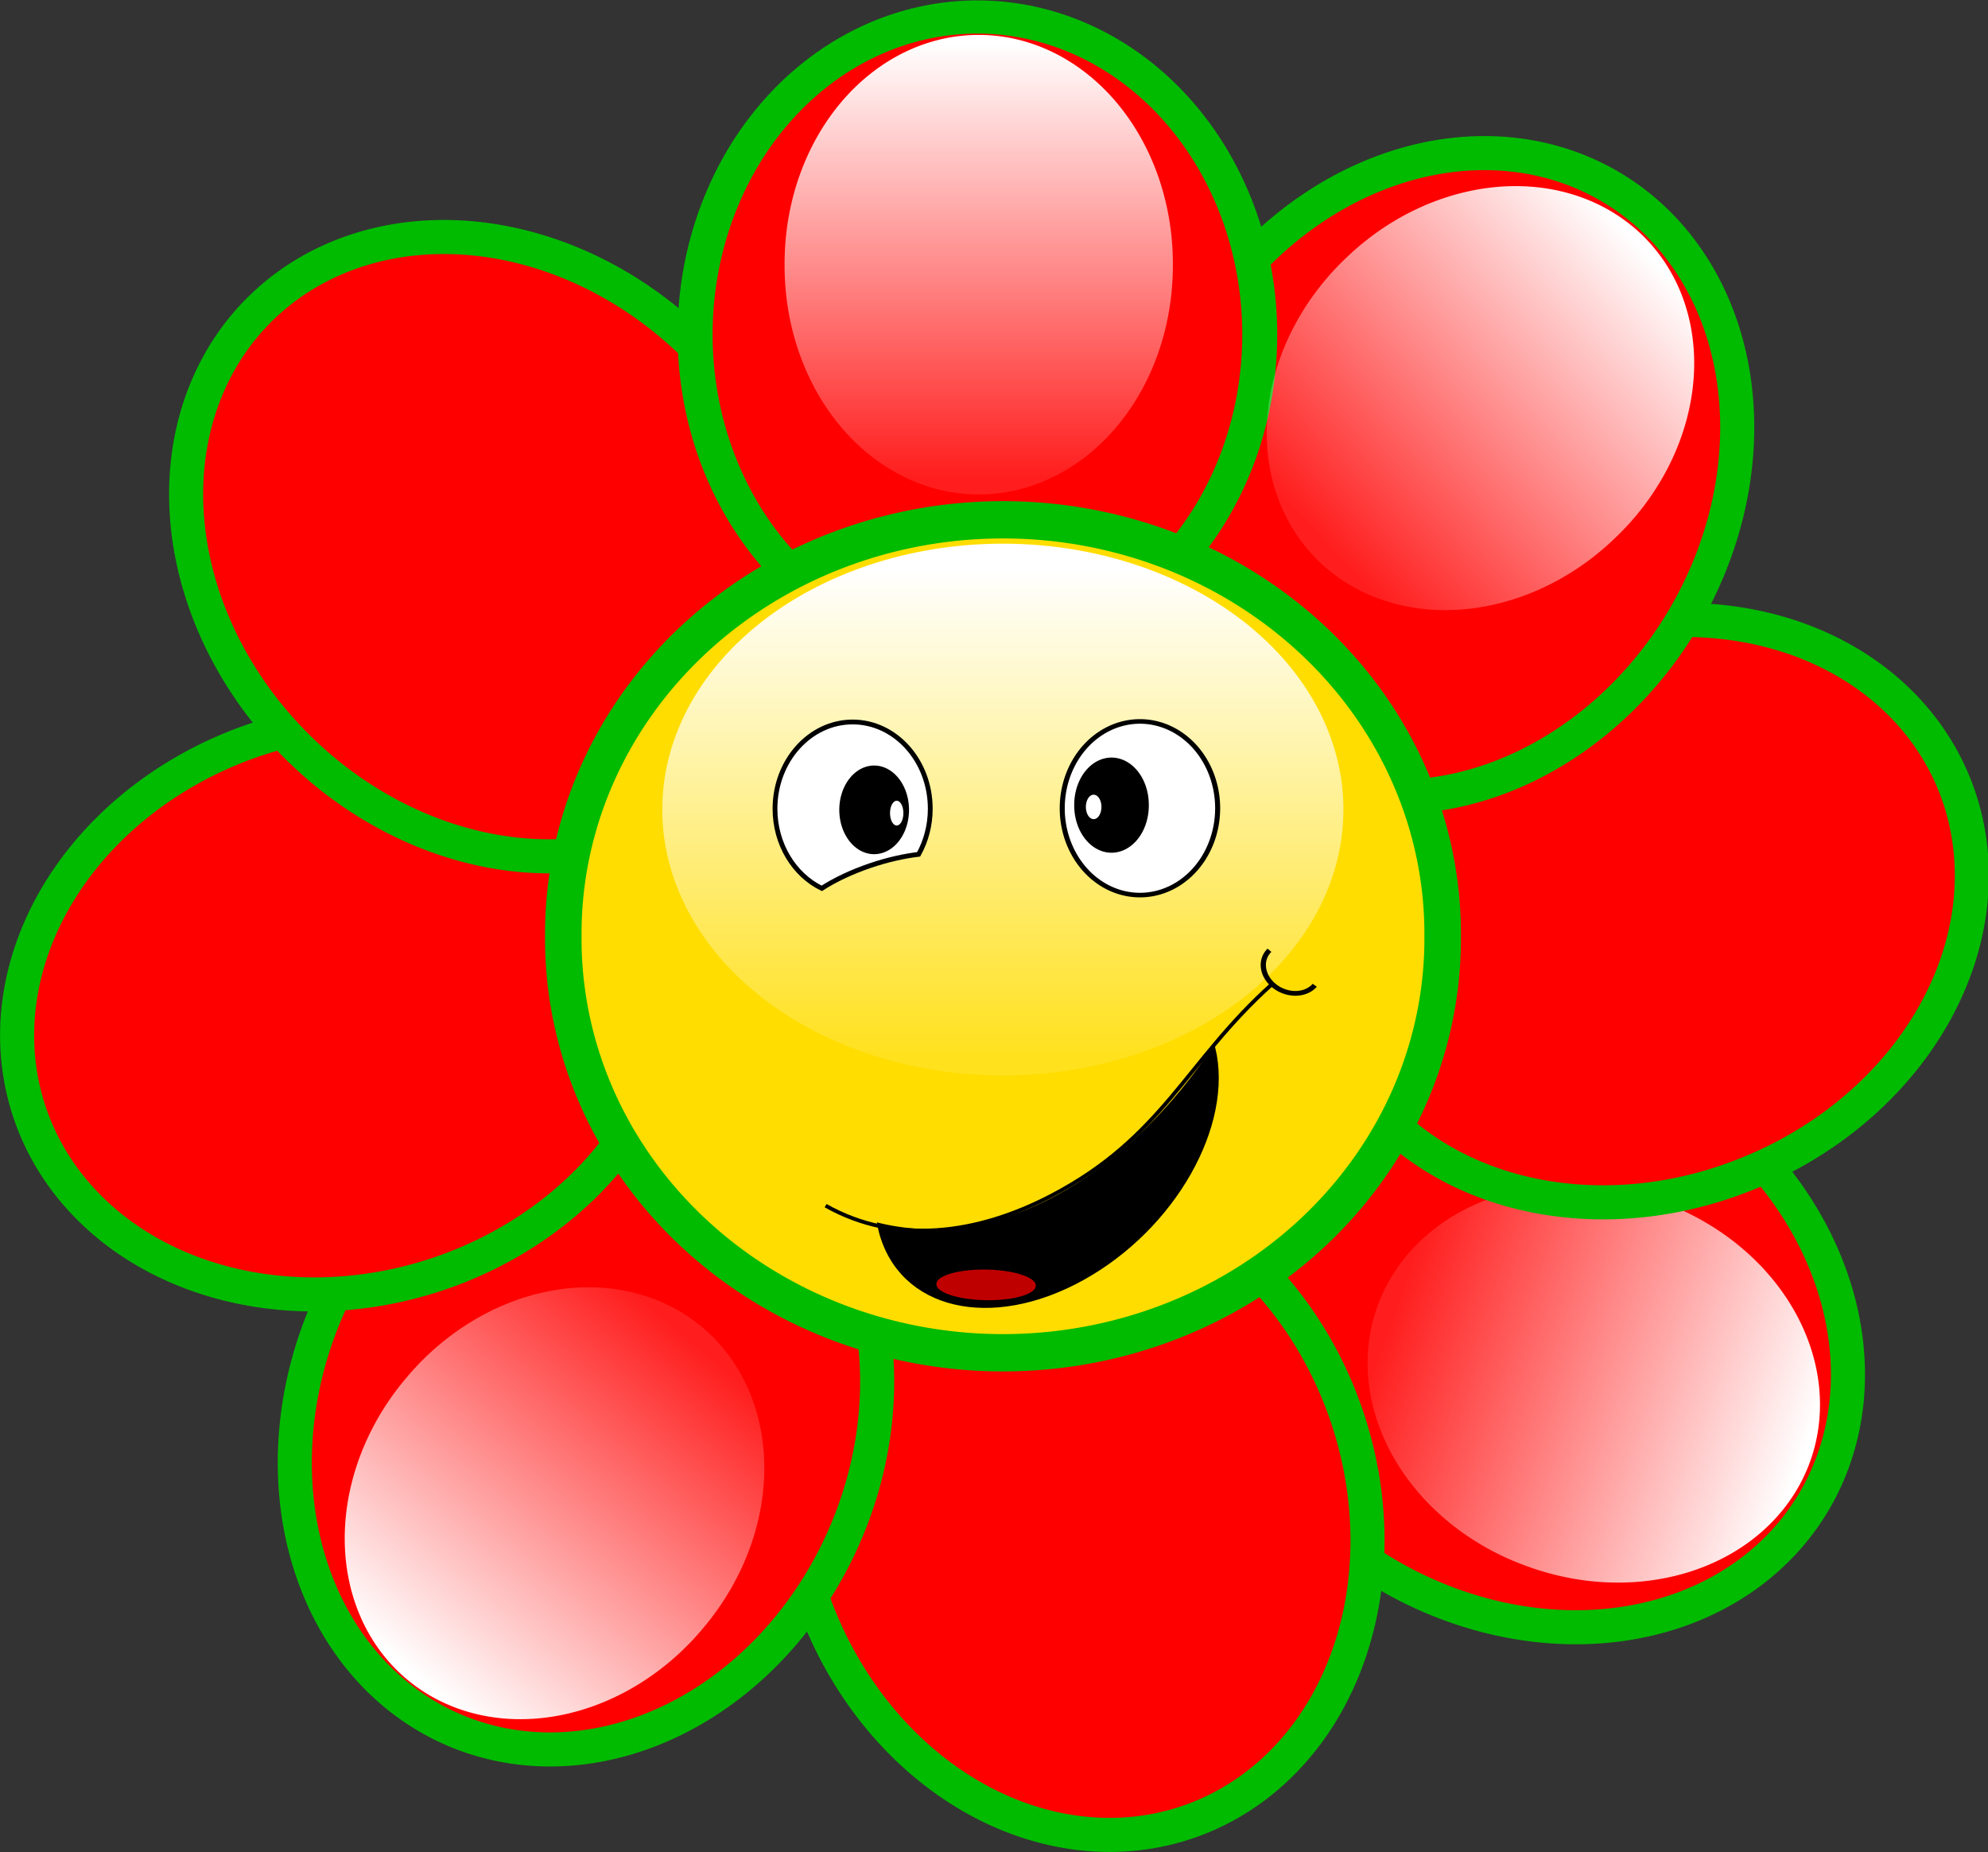 <svg xmlns="http://www.w3.org/2000/svg" xmlns:xlink="http://www.w3.org/1999/xlink" viewBox="0 0 875.37 815.51"><rect x="0" y="0" width="875.37" height="815.51" fill="#333333" stroke="none"/><defs><linearGradient id="b" y2="66.917" xlink:href="#a" gradientUnits="userSpaceOnUse" y1="224.75" gradientTransform="scale(.906 1.104)" x2="286.93" x1="286.93"/><linearGradient id="c" y2="384.62" xlink:href="#a" gradientUnits="userSpaceOnUse" y1="628.92" gradientTransform="scale(1.132 .884)" x2="239.69" x1="239.69"/><linearGradient id="a"><stop offset="0" stop-color="#fff" stop-opacity=".113"/><stop offset="1" stop-color="#fff"/></linearGradient></defs><path d="M738.18 479.87a147.33 124.31 31.93 11-131.491 211.004 147.33 124.31 31.93 11131.49-211.004z" fill-rule="evenodd" stroke="#0b0" stroke-width="15" fill="red"/><path d="M334.12 162.46a74.981 91.424 0 11-149.96 0 74.981 91.424 0 11149.96 0z" transform="matrix(-.381 1.075 -1.038 -.368 969.16 390.56)" fill="url(#b)" fill-rule="evenodd"/><path d="M675.488 286.642a147.33 124.31-22.838 1196.497 229.128 147.33 124.31-22.838 11-96.497-229.128z" fill-rule="evenodd" stroke="#0b0" stroke-width="15" fill="red"/><path d="M592.439 621.858a147.33 124.31 70.685 11-234.628 82.234 147.33 124.31 70.685 11234.628-82.234z" fill-rule="evenodd" stroke="#0b0" stroke-width="15" fill="red"/><path d="M372.275 675.23a124.31 147.33 23.26 11-228.412-98.182 124.31 147.33 23.26 11228.412 98.183z" fill-rule="evenodd" stroke="#0b0" stroke-width="15" fill="red"/><path d="M191.158 561.555a124.31 147.33 72.043 11-76.65-236.51 124.31 147.33 72.043 1176.65 236.51z" fill-rule="evenodd" stroke="#0b0" stroke-width="15" fill="red"/><path d="M305.944 152.254a147.33 124.31 44.635 11-174.676 176.918 147.33 124.31 44.635 11174.676-176.918z" fill-rule="evenodd" stroke="#0b0" stroke-width="15" fill="red"/><path d="M334.12 162.46a74.981 91.424 0 11-149.96 0 74.981 91.424 0 11149.96 0z" transform="matrix(.267 1.109 -1.07 .258 862.98 58.001)" fill="url(#b)" fill-rule="evenodd"/><path d="M741.317 272.379a124.31 147.33 30.575 11-214.052-126.466A124.31 147.33 30.575 11741.317 272.38z" fill-rule="evenodd" stroke="#0b0" stroke-width="15" fill="red"/><path d="M196 268.35a124.31 147.33 0 11-248.62 0 124.31 147.33 0 11248.62 0z" transform="matrix(1 0 0 .949 358.7 -107.36)" fill-rule="evenodd" stroke="#0b0" stroke-width="15.397" fill="red"/><path d="M664.3 520.92a267.04 245.99 0 11-534.07 0 267.04 245.99 0 11534.07 0z" transform="matrix(.725 0 0 .741 153.62 26.272)" fill-rule="evenodd" stroke="#0b0" stroke-width="22.17" fill="#fd0"/><path d="M413.05 445.94a149.96 117.08 0 11-299.92 0 149.96 117.08 0 11299.92 0z" transform="translate(178.49 -89.458)" fill-rule="evenodd" fill="url(#c)"/><path d="M363.53 530.89c31.15 17.56 66.95 12.57 99.38-4.37 49.38-25.79 59.01-58.89 97.17-93.14" stroke="#000" stroke-width="1.675" fill="none"/><path d="M456.46 923.45a25.651 22.363 0 11-51.253-1.384" transform="matrix(.398 .291 -.319 .363 691.84 -34.198)" stroke="#000" stroke-width="4.5" fill="none"/><path d="M534.45 461.47c-33.83 50.96-89.85 91.59-147.49 77.71.18.95.37 1.86.62 2.84 8.74 34.04 48.7 43.46 89.19 21.01 40.19-22.28 65.85-67.6 57.68-101.56z" fill-rule="evenodd" stroke="#000" stroke-width="1.381"/><path d="M456.088 566.177a21.888 6.718.961 11-43.768-.8 21.888 6.718.961 1143.768.8z" fill-rule="evenodd" fill="red" fill-opacity=".75"/><path d="M303.87 779.41a67.088 82.216 0 11-134.18 0 67.088 82.216 0 11134.18 0z" transform="matrix(.51 0 0 .465 381.19 -6.522)" fill-rule="evenodd" stroke="#000" stroke-width="4.341" fill="#fff"/><path d="M505.851 354.534a16.421 20.787 0 11-32.841 0 16.421 20.787 0 1132.841 0z" fill-rule="evenodd"/><path d="M375.44 317.91c-18.87 0-34.19 17.12-34.19 38.21 0 15.69 8.49 29.16 20.59 35.05 5.71-3.67 13.03-7.2 21.4-10.04 7.53-2.56 14.81-4.16 21.26-4.94 3.23-5.84 5.12-12.7 5.12-20.07 0-21.09-15.31-38.21-34.18-38.21z" fill-rule="evenodd" stroke="#000" stroke-width="2.112" fill="#fff"/><path d="M400.263 356.608a15.35 19.518 0 11-30.7 0 15.35 19.518 0 1130.7 0z" fill-rule="evenodd"/><path d="M334.12 162.46a74.981 91.424 0 11-149.96 0 74.981 91.424 0 11149.96 0z" transform="matrix(1.14 0 0 1.101 135.54 -62.317)" fill="url(#b)" fill-rule="evenodd"/><path d="M334.12 162.46a74.981 91.424 0 11-149.96 0 74.981 91.424 0 11149.96 0z" transform="matrix(.675 -.919 .887 .651 -125.01 343.18)" fill="url(#b)" fill-rule="evenodd"/><path d="M334.12 162.46a74.981 91.424 0 11-149.96 0 74.981 91.424 0 11149.96 0z" transform="matrix(.785 .827 -.798 .758 578.1 -162.15)" fill="url(#b)" fill-rule="evenodd"/><path d="M334.12 162.46a74.981 91.424 0 11-149.96 0 74.981 91.424 0 11149.96 0z" transform="matrix(-.182 -1.126 1.087 -.175 -13.04 774.41)" fill="url(#b)" fill-rule="evenodd"/><path d="M334.12 162.46a74.981 91.424 0 11-149.96 0 74.981 91.424 0 11149.96 0z" transform="matrix(-.874 -.732 .707 -.844 355.8 988.73)" fill="url(#b)" fill-rule="evenodd"/><path d="M334.12 162.46a74.981 91.424 0 11-149.96 0 74.981 91.424 0 11149.96 0z" transform="matrix(-1.098 .308 -.297 -1.06 817.55 791.34)" fill-rule="evenodd" fill="url(#b)"/><path d="M397.78 358.045a2.935 5.45 0 11-5.87 0 2.935 5.45 0 115.87 0zM484.99 355.315a3.424 5.381 0 11-6.849 0 3.424 5.381 0 116.849 0z" fill-rule="evenodd" fill="#fff"/></svg>